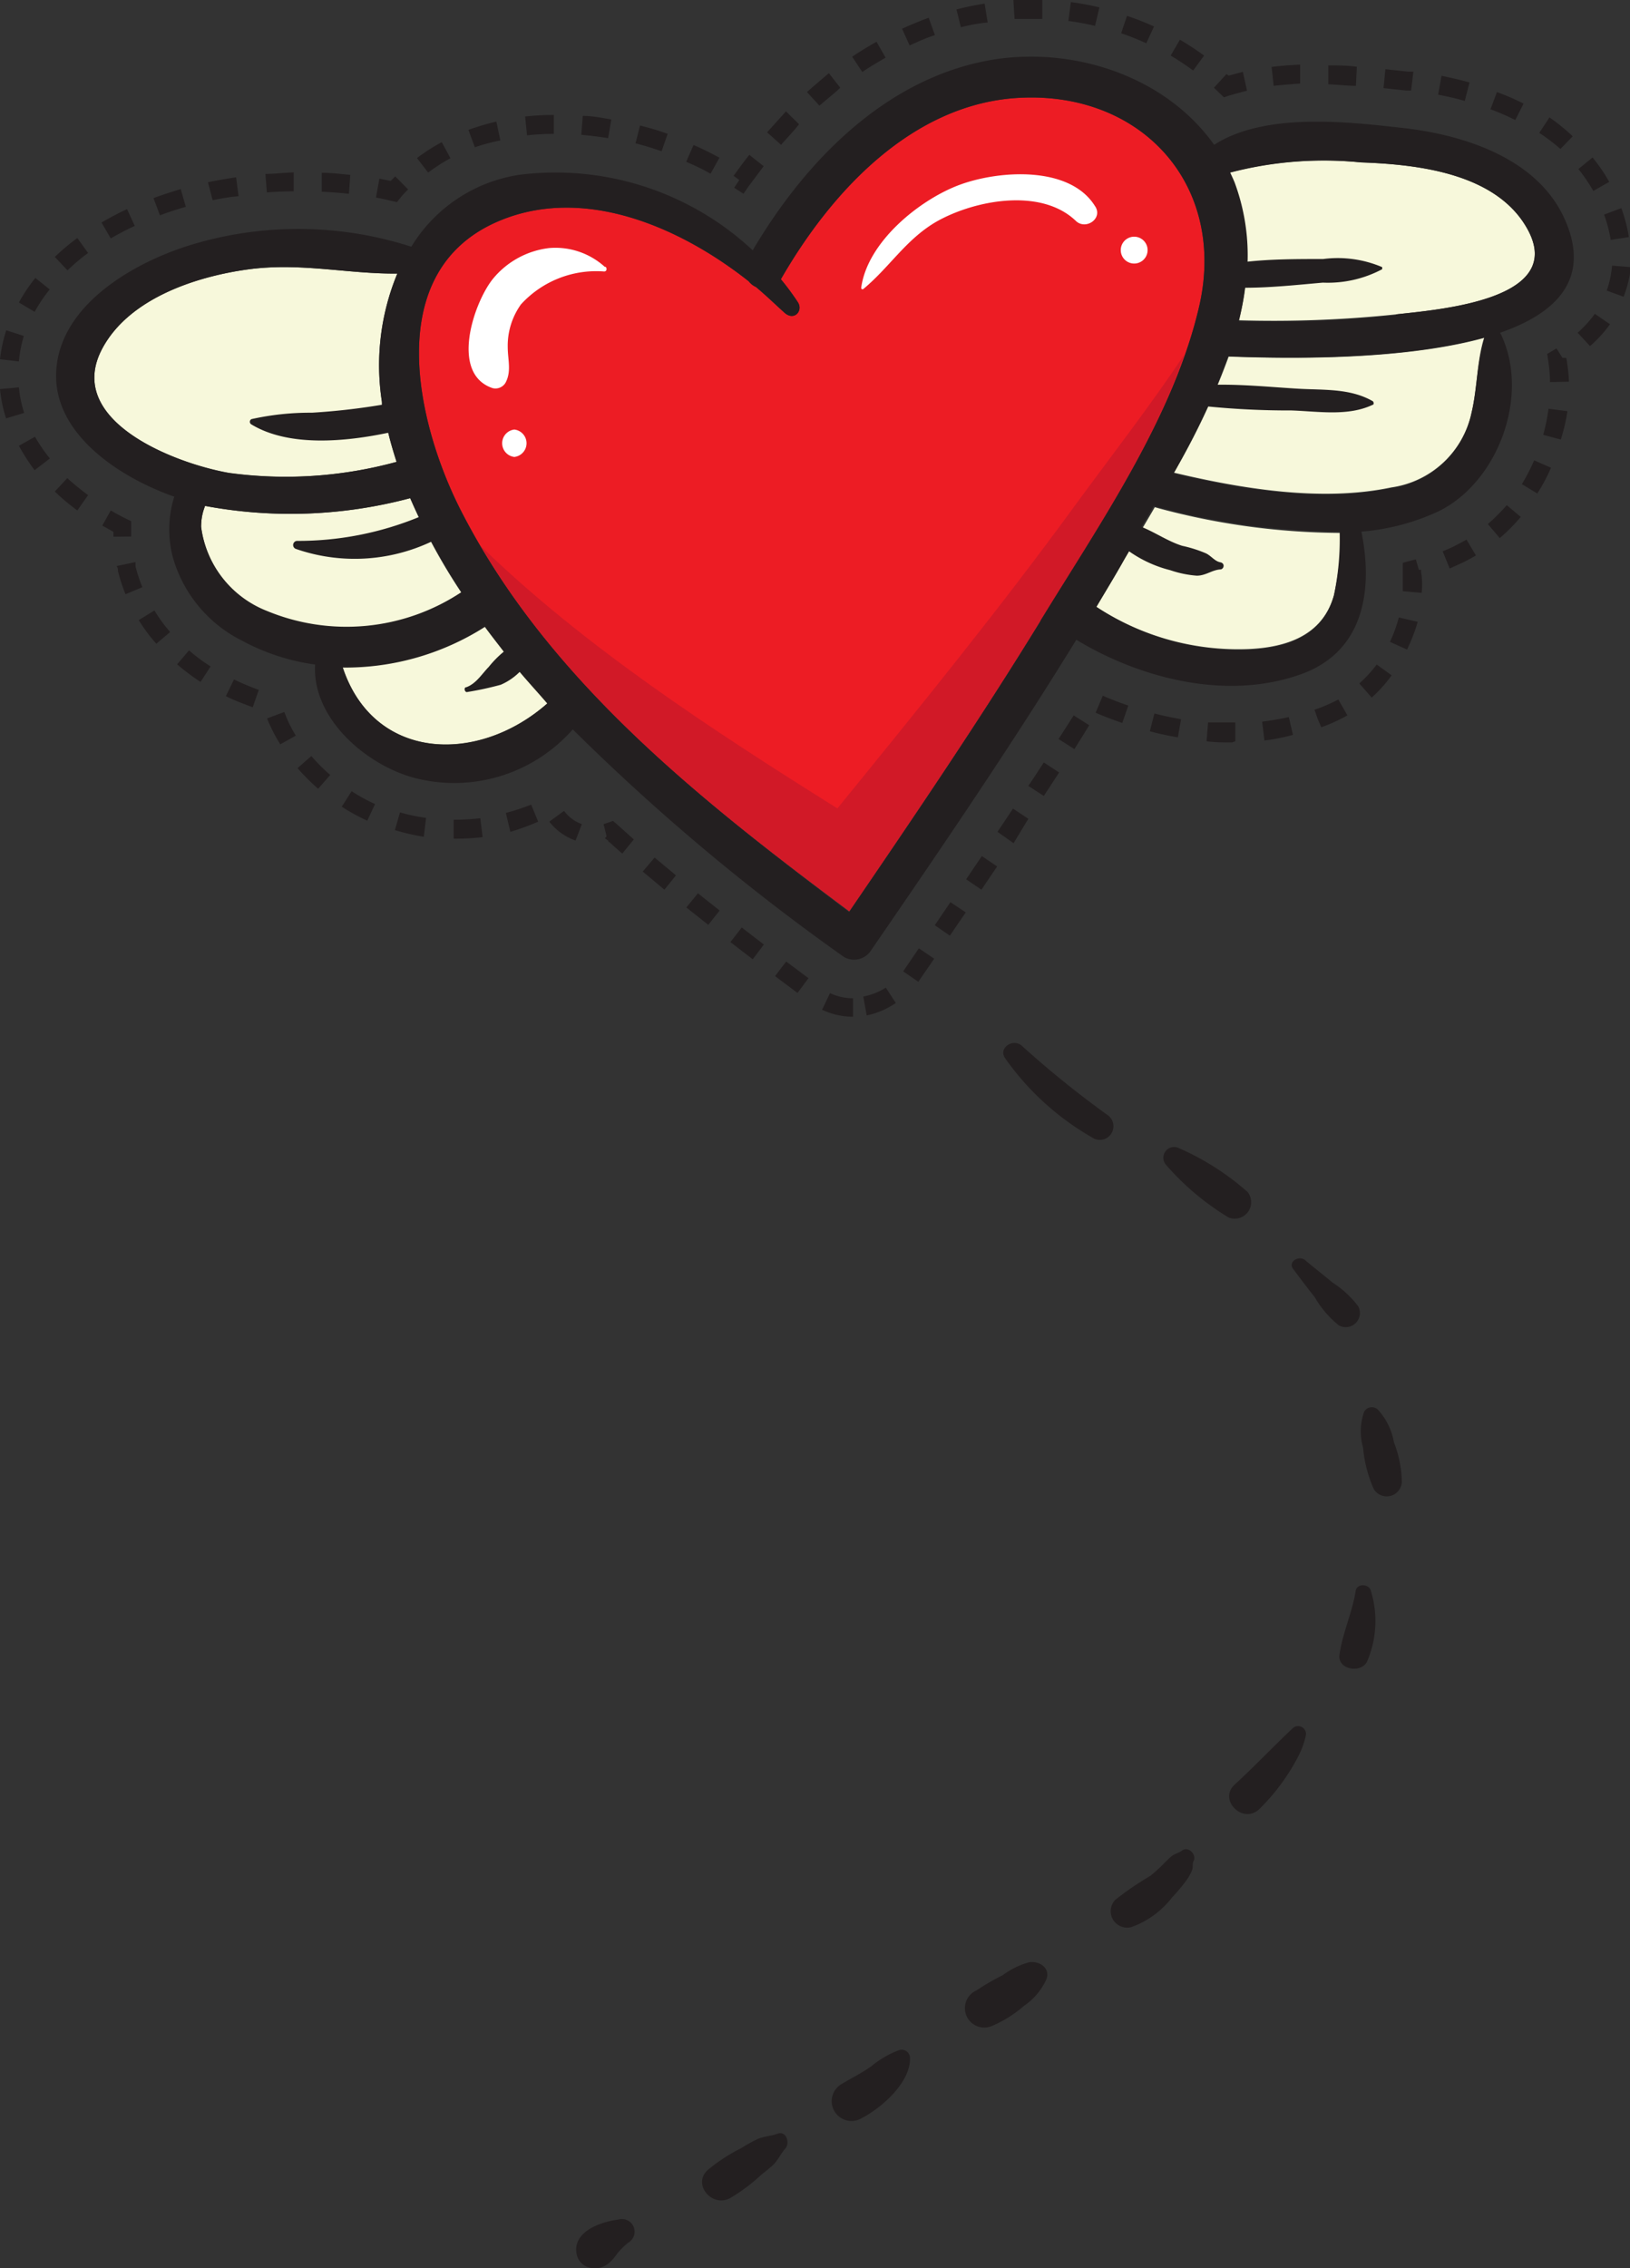 <?xml version="1.0" encoding="UTF-8"?> <svg xmlns="http://www.w3.org/2000/svg" viewBox="0 0 86.23 119.98"><rect x="0" y="0" width="86.23" height="119.98" fill="#333333" stroke="none"/> <defs> <style>.cls-1{fill:#231f20;}.cls-2{fill:#f7f8db;}.cls-3{fill:#ed1c24;}.cls-4{fill:#d11927;}.cls-5{fill:#fff;}</style> </defs> <title>Сердце на крыльях</title> <g id="Слой_2" data-name="Слой 2"> <g id="OBJECTS"> <g id="Heart_with_wings" data-name="Heart with wings"> <path class="cls-1" d="M58.62,59a52.62,52.62,0,0,1-4.57-3.69c-.45-.4-1.25.11-.88.66a14.31,14.31,0,0,0,4.72,4.26A.72.72,0,0,0,58.62,59Z"></path> <path class="cls-1" d="M66,63.05a13.8,13.8,0,0,0-3.61-2.31.57.57,0,0,0-.7.88A13.91,13.91,0,0,0,65,64.4.87.87,0,0,0,66,63.05Z"></path> <path class="cls-1" d="M71.85,69.09a5.33,5.33,0,0,0-1.37-1.26c-.47-.4-1-.8-1.44-1.18-.32-.26-.92.08-.63.47s.75,1,1.14,1.49a5.38,5.38,0,0,0,1.27,1.49A.75.75,0,0,0,71.85,69.09Z"></path> <path class="cls-1" d="M73.74,76.28a3.41,3.41,0,0,0-.84-1.71.47.47,0,0,0-.73.09,3.14,3.14,0,0,0-.06,1.92,6.81,6.81,0,0,0,.57,2.19.8.8,0,0,0,1.48-.39A6.14,6.14,0,0,0,73.74,76.28Z"></path> <path class="cls-1" d="M71.72,84.14c-.18,1.15-.7,2.24-.86,3.39-.11.77,1.1,1,1.45.38a5.43,5.43,0,0,0,.21-3.77C72.43,83.77,71.79,83.74,71.72,84.14Z"></path> <path class="cls-1" d="M68.39,91.41c-1.06,1-2,2-3.09,3-.85.81.46,2.1,1.32,1.28a10.71,10.71,0,0,0,1.51-1.85c.21-.31.4-.65.58-1a4.28,4.28,0,0,0,.38-1.09A.42.42,0,0,0,68.39,91.41Z"></path> <path class="cls-1" d="M62.52,97.89c-.14.11-.33.15-.48.25s-.25.22-.37.33a9.59,9.59,0,0,1-.81.75A15.93,15.93,0,0,0,59,100.49a.87.87,0,0,0,.86,1.44A4.76,4.76,0,0,0,62,100.37a9.62,9.62,0,0,0,.77-.92,2.65,2.65,0,0,0,.29-.52c.07-.19,0-.37.1-.53C63.28,98.05,62.85,97.64,62.52,97.89Z"></path> <path class="cls-1" d="M54.45,103.79a4.21,4.21,0,0,0-1.41.69,11.8,11.8,0,0,0-1.38.8,1,1,0,0,0,.82,1.88,6.42,6.42,0,0,0,1.7-1.07,3.35,3.35,0,0,0,1.18-1.41C55.57,104.11,55,103.71,54.45,103.79Z"></path> <path class="cls-1" d="M47.59,108.43a5,5,0,0,0-1.49.86c-.51.36-1.06.63-1.59.95a1,1,0,0,0,1.07,1.8c1.07-.55,2.61-1.91,2.56-3.2A.44.44,0,0,0,47.59,108.43Z"></path> <path class="cls-1" d="M41.13,112.86c-.32.12-.65.13-1,.26a7.27,7.27,0,0,0-.91.5,9.23,9.23,0,0,0-1.78,1.16c-.83.76.23,2,1.18,1.49a9.23,9.23,0,0,0,1.6-1.19c.23-.2.49-.38.71-.6s.38-.57.62-.84S41.62,112.69,41.13,112.86Z"></path> <path class="cls-1" d="M32.71,117.4c-1,.13-2.52.69-2.18,1.93a.91.91,0,0,0,.85.64c.6.07,1-.38,1.25-.74a3.9,3.9,0,0,1,.61-.61A.67.67,0,0,0,32.71,117.4Z"></path> <path class="cls-1" d="M45.13,53.78a3.86,3.86,0,0,1-1.64-.37l.42-.88a2.82,2.82,0,0,0,1.22.27Zm.72-.07-.18-1a3.37,3.37,0,0,0,1.19-.47l.53.81A4.2,4.2,0,0,1,45.85,53.71Zm-3.66-1.19L41,51.63l.59-.77,1.18.88Zm6.39-.59-.8-.55.83-1.22.81.55Zm-8.76-1.19-1.18-.91.6-.77,1.17.9Zm10.43-1.25-.8-.55.83-1.22.81.54Zm-12.78-.57L36.31,48l.61-.75,1.15.91Zm-2.32-1.86L34,46.1l.63-.74,1.13.94Zm16.77,0-.81-.55.83-1.23.81.55Zm-19-1.91c-.23-.2-.46-.4-.68-.61h-.05v-.06L32,44.34l.09-.1-.16-.65.22-.07.28-.1.22.19.88.79Zm20.7-.55L52.77,44l.82-1.23.81.54Zm-23.17-.14a3,3,0,0,1-1.39-1l.78-.57a2,2,0,0,0,.94.7ZM24,44.36h0l0-1a13,13,0,0,0,1.41-.08l.12,1A12.45,12.45,0,0,1,24,44.36Zm-1.58-.1A11.9,11.9,0,0,1,21.21,44l-.32-.09.27-.94.29.08a9.55,9.55,0,0,0,1.09.21ZM27,44,26.76,43a12.35,12.35,0,0,0,1.34-.44l.37.9A12.62,12.62,0,0,1,27,44Zm-7.57-.59a10.44,10.44,0,0,1-1.35-.74l.52-.82a9.4,9.4,0,0,0,1.24.68ZM55.22,42.1l-.82-.53c.28-.41.55-.83.82-1.24l.81.53Zm-38.39-.38a11.21,11.21,0,0,1-1.09-1.09l.73-.64a9.44,9.44,0,0,0,1,1Zm40-2.1L56,39.09l.8-1.25.82.52C57.37,38.78,57.1,39.2,56.84,39.62Zm-42-.25A8.08,8.08,0,0,1,14.13,38l.91-.34a6.87,6.87,0,0,0,.61,1.25Zm50.35-.1c-.44,0-.9,0-1.35-.06l.08-1c.43,0,.85,0,1.27,0h.17v1Zm1.71-.1-.12-1q.72-.09,1.41-.24l.22.94A10.83,10.83,0,0,1,66.88,39.17ZM62.31,39c-.49-.08-1-.19-1.48-.32l.24-.94q.7.18,1.41.3Zm7.58-.55L69.7,38l-.16-.46A8.6,8.6,0,0,0,70.8,37l.48.84A8.85,8.85,0,0,1,69.89,38.47Zm-10.52-.21c-.47-.16-.95-.34-1.41-.54l.38-.9c.44.19.9.37,1.35.52Zm-46-.83c-.48-.18-1-.37-1.42-.59l.43-.88a13.88,13.88,0,0,0,1.31.55Zm59.18-.53-.64-.73a6.77,6.77,0,0,0,.92-1l.79.57A7,7,0,0,1,72.56,36.9Zm-61.94-.81a11.79,11.79,0,0,1-1.24-.93l.63-.74a8.89,8.89,0,0,0,1.14.85Zm63.81-1.72-.89-.4A7.26,7.26,0,0,0,74,32.66l1,.23A9.56,9.56,0,0,1,74.43,34.37Zm-66.15-.3a8.62,8.62,0,0,1-.93-1.25l.83-.51A8.11,8.11,0,0,0,9,33.43ZM6.64,31.43a8.83,8.83,0,0,1-.4-1.23c0-.07,0-.16-.07-.26l1-.21c0,.09,0,.17,0,.23a8.83,8.83,0,0,0,.36,1.1Zm68.57-.07-1-.09c0-.31,0-.63,0-1v-.5l.36-.1.33-.08.16.55h.12v.13C75.25,30.67,75.24,31,75.21,31.36Zm1.48-1.29-.37-.91c.22-.09.44-.18.65-.29s.41-.21.61-.33l.5.84c-.22.13-.45.25-.68.37ZM13.55,28.46l-4.33-1,3.89-.24.51.16v.35c0,.11,0,.16,0,.19Zm65.79,0-.63-.74a10.31,10.31,0,0,0,1-1l.74.62A8.88,8.88,0,0,1,79.34,28.46ZM6,28.39c0-.09,0-.17,0-.26l-.59-.33L5.86,27c.26.15.53.3.8.43l.28.14v.37c0,.15,0,.3,0,.44ZM4.09,27A11.72,11.72,0,0,1,2.9,26l.66-.71c.34.31.71.61,1.1.9Zm77.25-.89-.83-.5a10.69,10.69,0,0,0,.65-1.26l.89.39A9.34,9.34,0,0,1,81.34,26.08ZM1.83,24.87A10.52,10.52,0,0,1,1,23.58l.85-.48a8.41,8.41,0,0,0,.79,1.15Zm80.74-1.62L81.64,23a10.88,10.88,0,0,0,.28-1.38l1,.13A9.87,9.87,0,0,1,82.57,23.25ZM.32,22.13A7.36,7.36,0,0,1,0,20.58l1-.09a6.23,6.23,0,0,0,.28,1.35ZM82,20.21a8.63,8.63,0,0,0-.1-1.16l-.05-.33.29-.17.2-.12.32.5.2,0A9.1,9.1,0,0,1,83,20.19ZM1,19.12,0,19a8,8,0,0,1,.33-1.53l.93.3A6.76,6.76,0,0,0,1,19.12Zm83.12-.81-.66-.71a6.22,6.22,0,0,0,.91-1l.8.55A6.54,6.54,0,0,1,84.11,18.31Zm-42.28-1.6h0V16.3l-.23.32.22-.37-.37-.34.34-.34.34.23,1.26.89Zm-40-.21L1,16a8.93,8.93,0,0,1,.87-1.3l.76.61A7.85,7.85,0,0,0,1.83,16.5Zm84.06-.8L85,15.37a5.35,5.35,0,0,0,.28-1.32l1,.08A6.37,6.37,0,0,1,85.89,15.7ZM3.57,14.3l-.67-.71a11.72,11.72,0,0,1,1.19-1l.57.79A10.87,10.87,0,0,0,3.57,14.3Zm81.64-1.61a7.58,7.58,0,0,0-.35-1.34l.91-.34a8,8,0,0,1,.4,1.53ZM5.86,12.61l-.49-.84c.43-.25.88-.49,1.35-.71l.41.89C6.69,12.15,6.26,12.38,5.86,12.61Zm2.6-1.22-.34-.91c.47-.18,1-.34,1.44-.48l.27.94C9.37,11.07,8.91,11.22,8.46,11.39ZM21,10.69l-.28-.06c-.27-.07-.55-.13-.83-.18l.18-1,.6.12.24-.24.68.69q-.2.19-.39.42Zm-9.75-.1L11,9.64c.48-.1,1-.19,1.49-.26l.13,1C12.18,10.41,11.7,10.5,11.24,10.59Zm28.08-.34-.49-.32.27-.41-.3-.22c.27-.38.55-.76.83-1.11l.76.6-.8,1.07Zm-20.87,0c-.47-.05-1-.09-1.44-.11l0-1c.5,0,1,.06,1.51.11Zm-4.34-.05-.08-1c.5,0,1-.07,1.5-.08l0,1C15.08,10.12,14.59,10.14,14.11,10.18Zm70.17-.1a9.12,9.12,0,0,0-.79-1.16l.75-.61a8.64,8.64,0,0,1,.88,1.29ZM37.59,9.19Q37,8.85,36.3,8.56l.39-.89c.47.2.92.43,1.37.67ZM22.65,9.13l-.59-.77a10,10,0,0,1,1.31-.84l.46.85A9.12,9.12,0,0,0,22.65,9.13ZM35,8q-.69-.24-1.38-.42l.24-.94c.49.12,1,.27,1.46.44Zm47.55-.12a9.68,9.68,0,0,0-1.12-.85l.54-.82a10.57,10.57,0,0,1,1.23,1ZM25.12,7.79l-.34-.92a13.4,13.4,0,0,1,1.48-.44l.21,1A10,10,0,0,0,25.12,7.79Zm16.2-.13L40.58,7c.34-.38.68-.75,1-1.11l.69.68C42,6.93,41.64,7.29,41.32,7.66Zm-9.15-.35c-.47-.08-1-.14-1.42-.18l.08-1c.5,0,1,.1,1.51.19Zm-4.29-.15-.1-1c.5-.05,1-.08,1.52-.08v1A13.55,13.55,0,0,0,27.88,7.16Zm52.28-.81a12,12,0,0,0-1.31-.57l.34-.91a12.75,12.75,0,0,1,1.41.61ZM43.35,5.59l-.66-.72c.38-.34.77-.67,1.16-1l.6.77C44.08,5,43.71,5.27,43.35,5.59Zm34.14-.25q-.69-.2-1.41-.33l.18-1c.51.1,1,.22,1.48.35ZM64.75,5.15l-.22-.21-.31-.3.66-.72L65,4l.75-.2.22,1c-.33.08-.65.17-1,.27Zm9.9-.36-.26,0-1.2-.13.1-1,1.21.13.27,0Zm-7.27-.25-.11-1c.48-.06,1-.1,1.51-.12l0,1C68.32,4.45,67.84,4.49,67.38,4.54Zm4.35,0c-.52,0-1-.07-1.46-.08l0-1c.48,0,1,0,1.51.07ZM45.62,3.81,45.08,3c.42-.28.86-.55,1.29-.79l.48.84C46.44,3.29,46,3.54,45.62,3.81Zm17.5-.08a13.63,13.63,0,0,0-1.19-.79l.49-.84c.44.26.87.54,1.28.84Zm-15-1.33-.4-.88c.46-.21.94-.41,1.41-.58l.33.92C49,2,48.57,2.2,48.13,2.4Zm12.52-.11a12.7,12.7,0,0,0-1.33-.53l.31-.92a14.61,14.61,0,0,1,1.43.56Zm-9.81-.85L50.6.5c.49-.13,1-.23,1.49-.31l.16,1C51.78,1.23,51.3,1.32,50.84,1.44Zm7.1-.07a13,13,0,0,0-1.41-.26l.13-1c.51.07,1,.16,1.51.28ZM53.67,1l-.06-1c.51,0,1,0,1.53,0l0,1C54.63,1,54.15,1,53.67,1Z"></path> <path class="cls-2" d="M5.43,18.4c1.42-2.61,4.91-3.77,7.69-4.15s5.29.25,7.9.22a12.65,12.65,0,0,0-.82,6.76,21,21,0,0,0,.78,3.2,22.16,22.16,0,0,1-8.87.58C9.24,24.51,3.34,22.24,5.43,18.4Z"></path> <path class="cls-2" d="M10.64,27.87a2.88,2.88,0,0,1,.21-1.11,24.58,24.58,0,0,0,10.85-.41,30.85,30.85,0,0,0,2.71,5,11,11,0,0,1-10.3,1A5.55,5.55,0,0,1,10.64,27.87Z"></path> <path class="cls-2" d="M18.12,35.27a13.74,13.74,0,0,0,7.54-2.15c1.06,1.43,2.19,2.78,3.34,4.05C25.26,40.48,19.74,40.24,18.12,35.27Z"></path> <path class="cls-3" d="M44.93,48.2C37.06,42.32,29,36,24.42,27.08c-2.39-4.64-4.29-12.77,2-15.4,4.46-1.87,9.52.3,13.19,3.2a1,1,0,0,0,.38.3c.54.45,1,.9,1.51,1.36s1-.1.71-.55a13.21,13.21,0,0,0-.9-1.22c2.67-4.65,7-9.34,12.69-9.6,6.39-.3,10.84,4.57,9.47,10.9C62.14,22,58.17,27.72,55.05,32.82S48.39,43.13,44.93,48.2Z"></path> <path class="cls-4" d="M56.94,26.64c-4,5.49-8.32,10.81-12.64,16.12-6.66-4.17-13.42-8.58-18.87-13.88,4.7,8,12.17,13.85,19.5,19.32,3.46-5.07,6.91-10.15,10.12-15.38,2.65-4.32,5.9-9.11,7.61-14.07C60.82,21.5,58.77,24.14,56.94,26.64Z"></path> <path class="cls-2" d="M70.57,31.48c-.6,2.14-2.52,2.76-4.51,2.85A13.69,13.69,0,0,1,58,32.1c.49-.83,1-1.66,1.47-2.5s1.06-1.8,1.62-2.77a37.58,37.58,0,0,0,9.83,1.36A14.48,14.48,0,0,1,70.57,31.48Z"></path> <path class="cls-2" d="M77.86,21.78a5.07,5.07,0,0,1-4.25,4c-3.66.77-7.85.09-11.51-.78A37.36,37.36,0,0,0,65,18.86c2.6.09,9,.27,13.56-1C78.12,19.12,78.16,20.49,77.86,21.78Z"></path> <path class="cls-2" d="M73.84,16.63a62.29,62.29,0,0,1-8.31.31,12.12,12.12,0,0,0-.27-7.3c-.07-.17-.15-.34-.23-.51A19.65,19.65,0,0,1,72,8.59c2.85.1,6.72.52,8.52,3.07C83.4,15.81,76.26,16.36,73.84,16.63Z"></path> <path class="cls-5" d="M45.68,15.28c1.4-1.16,2.27-2.66,3.92-3.59,2-1.11,5.48-1.77,7.32,0,.53.5,1.46-.15,1-.8C56.59,8.77,52.91,9,50.81,9.76s-4.92,3-5.25,5.46a.07.07,0,0,0,.12.06Z"></path> <path class="cls-5" d="M60,13.94a.71.71,0,0,0,0-1.42.71.71,0,0,0,0,1.42Z"></path> <path class="cls-5" d="M32,14.12a3.89,3.89,0,0,0-2.94-1,4.53,4.53,0,0,0-3,1.65c-1,1.26-2.27,5,0,5.76a.62.62,0,0,0,.68-.28c.33-.61.12-1.22.12-1.89a3.76,3.76,0,0,1,.7-2.26,5.39,5.39,0,0,1,4.4-1.74c.15,0,.16-.18.07-.25Z"></path> <path class="cls-5" d="M27.21,24.17a.73.73,0,0,0,0-1.45.73.73,0,0,0,0,1.45Z"></path> <path class="cls-1" d="M82.81,11.67c-1.41-3.28-5.33-4.53-8.58-4.9-2.94-.33-7.31-.84-10,.89C61.71,4.11,57,2.5,52.69,3.13,47,4,42.65,8.44,39.82,13.24a15.29,15.29,0,0,0-12.3-4,8.1,8.1,0,0,0-5.76,3.81,19.52,19.52,0,0,0-11.2-.23c-3.05.83-7.22,3.05-7.57,6.6-.34,3.36,3.11,5.66,5.82,6.7.13.06.27.1.41.15a5.79,5.79,0,0,0-.08,3.19,7.09,7.09,0,0,0,3.65,4.42,11.35,11.35,0,0,0,3.88,1.27c-.17,2.83,2.67,5.31,5.27,6a8.35,8.35,0,0,0,8.36-2.57A113.34,113.34,0,0,0,44.65,50.62a1.07,1.07,0,0,0,1.45-.38c3.71-5.4,7.41-10.82,10.84-16.4,3.42,2.07,8,3.23,11.92,1.81,3.32-1.21,3.78-4.48,3.16-7.53a11.88,11.88,0,0,0,4.07-1.07c3.19-1.55,4.89-6.22,3.27-9.45C82.33,16.57,84.15,14.77,82.81,11.67ZM5.43,18.4c1.42-2.61,4.91-3.77,7.69-4.15s5.29.25,7.9.22a12.65,12.65,0,0,0-.82,6.76c0,.06,0,.12,0,.18a35.19,35.19,0,0,1-3.7.42,14.26,14.26,0,0,0-3.2.34.16.16,0,0,0,0,.28c2,1.21,5,.91,7.24.44.12.51.27,1,.44,1.54a22.35,22.35,0,0,1-8.87.59C9.24,24.51,3.34,22.24,5.43,18.4Zm8.68,13.91a5.55,5.55,0,0,1-3.47-4.44,2.88,2.88,0,0,1,.21-1.11,24.58,24.58,0,0,0,10.85-.41c.15.34.3.67.46,1a16.82,16.82,0,0,1-6.46,1.26.22.22,0,0,0-.06.42,9.5,9.5,0,0,0,7.18-.38q.73,1.36,1.59,2.67A11,11,0,0,1,14.11,32.31Zm4,3a13.74,13.74,0,0,0,7.54-2.15c.33.45.67.88,1,1.31a5.44,5.44,0,0,0-.79.8c-.37.38-.67.89-1.19,1.08-.16,0-.09.31.07.25a17,17,0,0,0,1.75-.38,3.2,3.2,0,0,0,1-.68c.48.57,1,1.13,1.46,1.67C25.26,40.48,19.74,40.24,18.12,35.27Zm36.93-2.45c-3.21,5.23-6.66,10.31-10.12,15.38C37.06,42.32,29,36,24.42,27.08c-2.39-4.64-4.29-12.77,2-15.4,4.46-1.87,9.52.3,13.19,3.2a1,1,0,0,0,.38.3c.54.45,1,.9,1.51,1.36s1-.1.71-.55a13.21,13.21,0,0,0-.9-1.22c2.67-4.65,7-9.34,12.69-9.6,6.39-.3,10.84,4.57,9.47,10.9C62.14,22,58.17,27.72,55.05,32.82Zm15.52-1.34c-.6,2.14-2.52,2.76-4.51,2.85A13.69,13.69,0,0,1,58,32.1c.49-.83,1-1.66,1.47-2.5l.26-.44a6.55,6.55,0,0,0,2.18,1,5.63,5.63,0,0,0,1.4.29c.48,0,.8-.3,1.24-.33.2,0,.28-.33,0-.38s-.48-.34-.75-.47a6.84,6.84,0,0,0-1.26-.4c-.74-.23-1.43-.71-2.15-1l.65-1.11a37.58,37.58,0,0,0,9.83,1.36A14.48,14.48,0,0,1,70.57,31.48Zm7.29-9.7a5.07,5.07,0,0,1-4.25,4c-3.66.77-7.85.09-11.51-.78.64-1.14,1.26-2.33,1.81-3.54a43.45,43.45,0,0,0,4.42.21c1.44.05,3,.32,4.3-.3.07,0,.06-.15,0-.19-1.2-.69-2.59-.58-3.95-.66s-2.85-.23-4.27-.21c.2-.5.39-1,.56-1.5,2.6.09,9,.27,13.56-1C78.12,19.12,78.16,20.49,77.86,21.78Zm-4-5.15a62.29,62.29,0,0,1-8.31.31,15.11,15.11,0,0,0,.32-1.76c1.37,0,2.75-.15,4.12-.27a6.13,6.13,0,0,0,3.14-.71s0-.09,0-.11A6,6,0,0,0,70,13.7c-1.34,0-2.69,0-4,.14a11.07,11.07,0,0,0-.69-4.2c-.07-.17-.15-.34-.23-.51A19.65,19.65,0,0,1,72,8.59c2.85.1,6.72.52,8.52,3.07C83.4,15.81,76.26,16.36,73.84,16.63Z"></path> </g> </g> </g> </svg> 